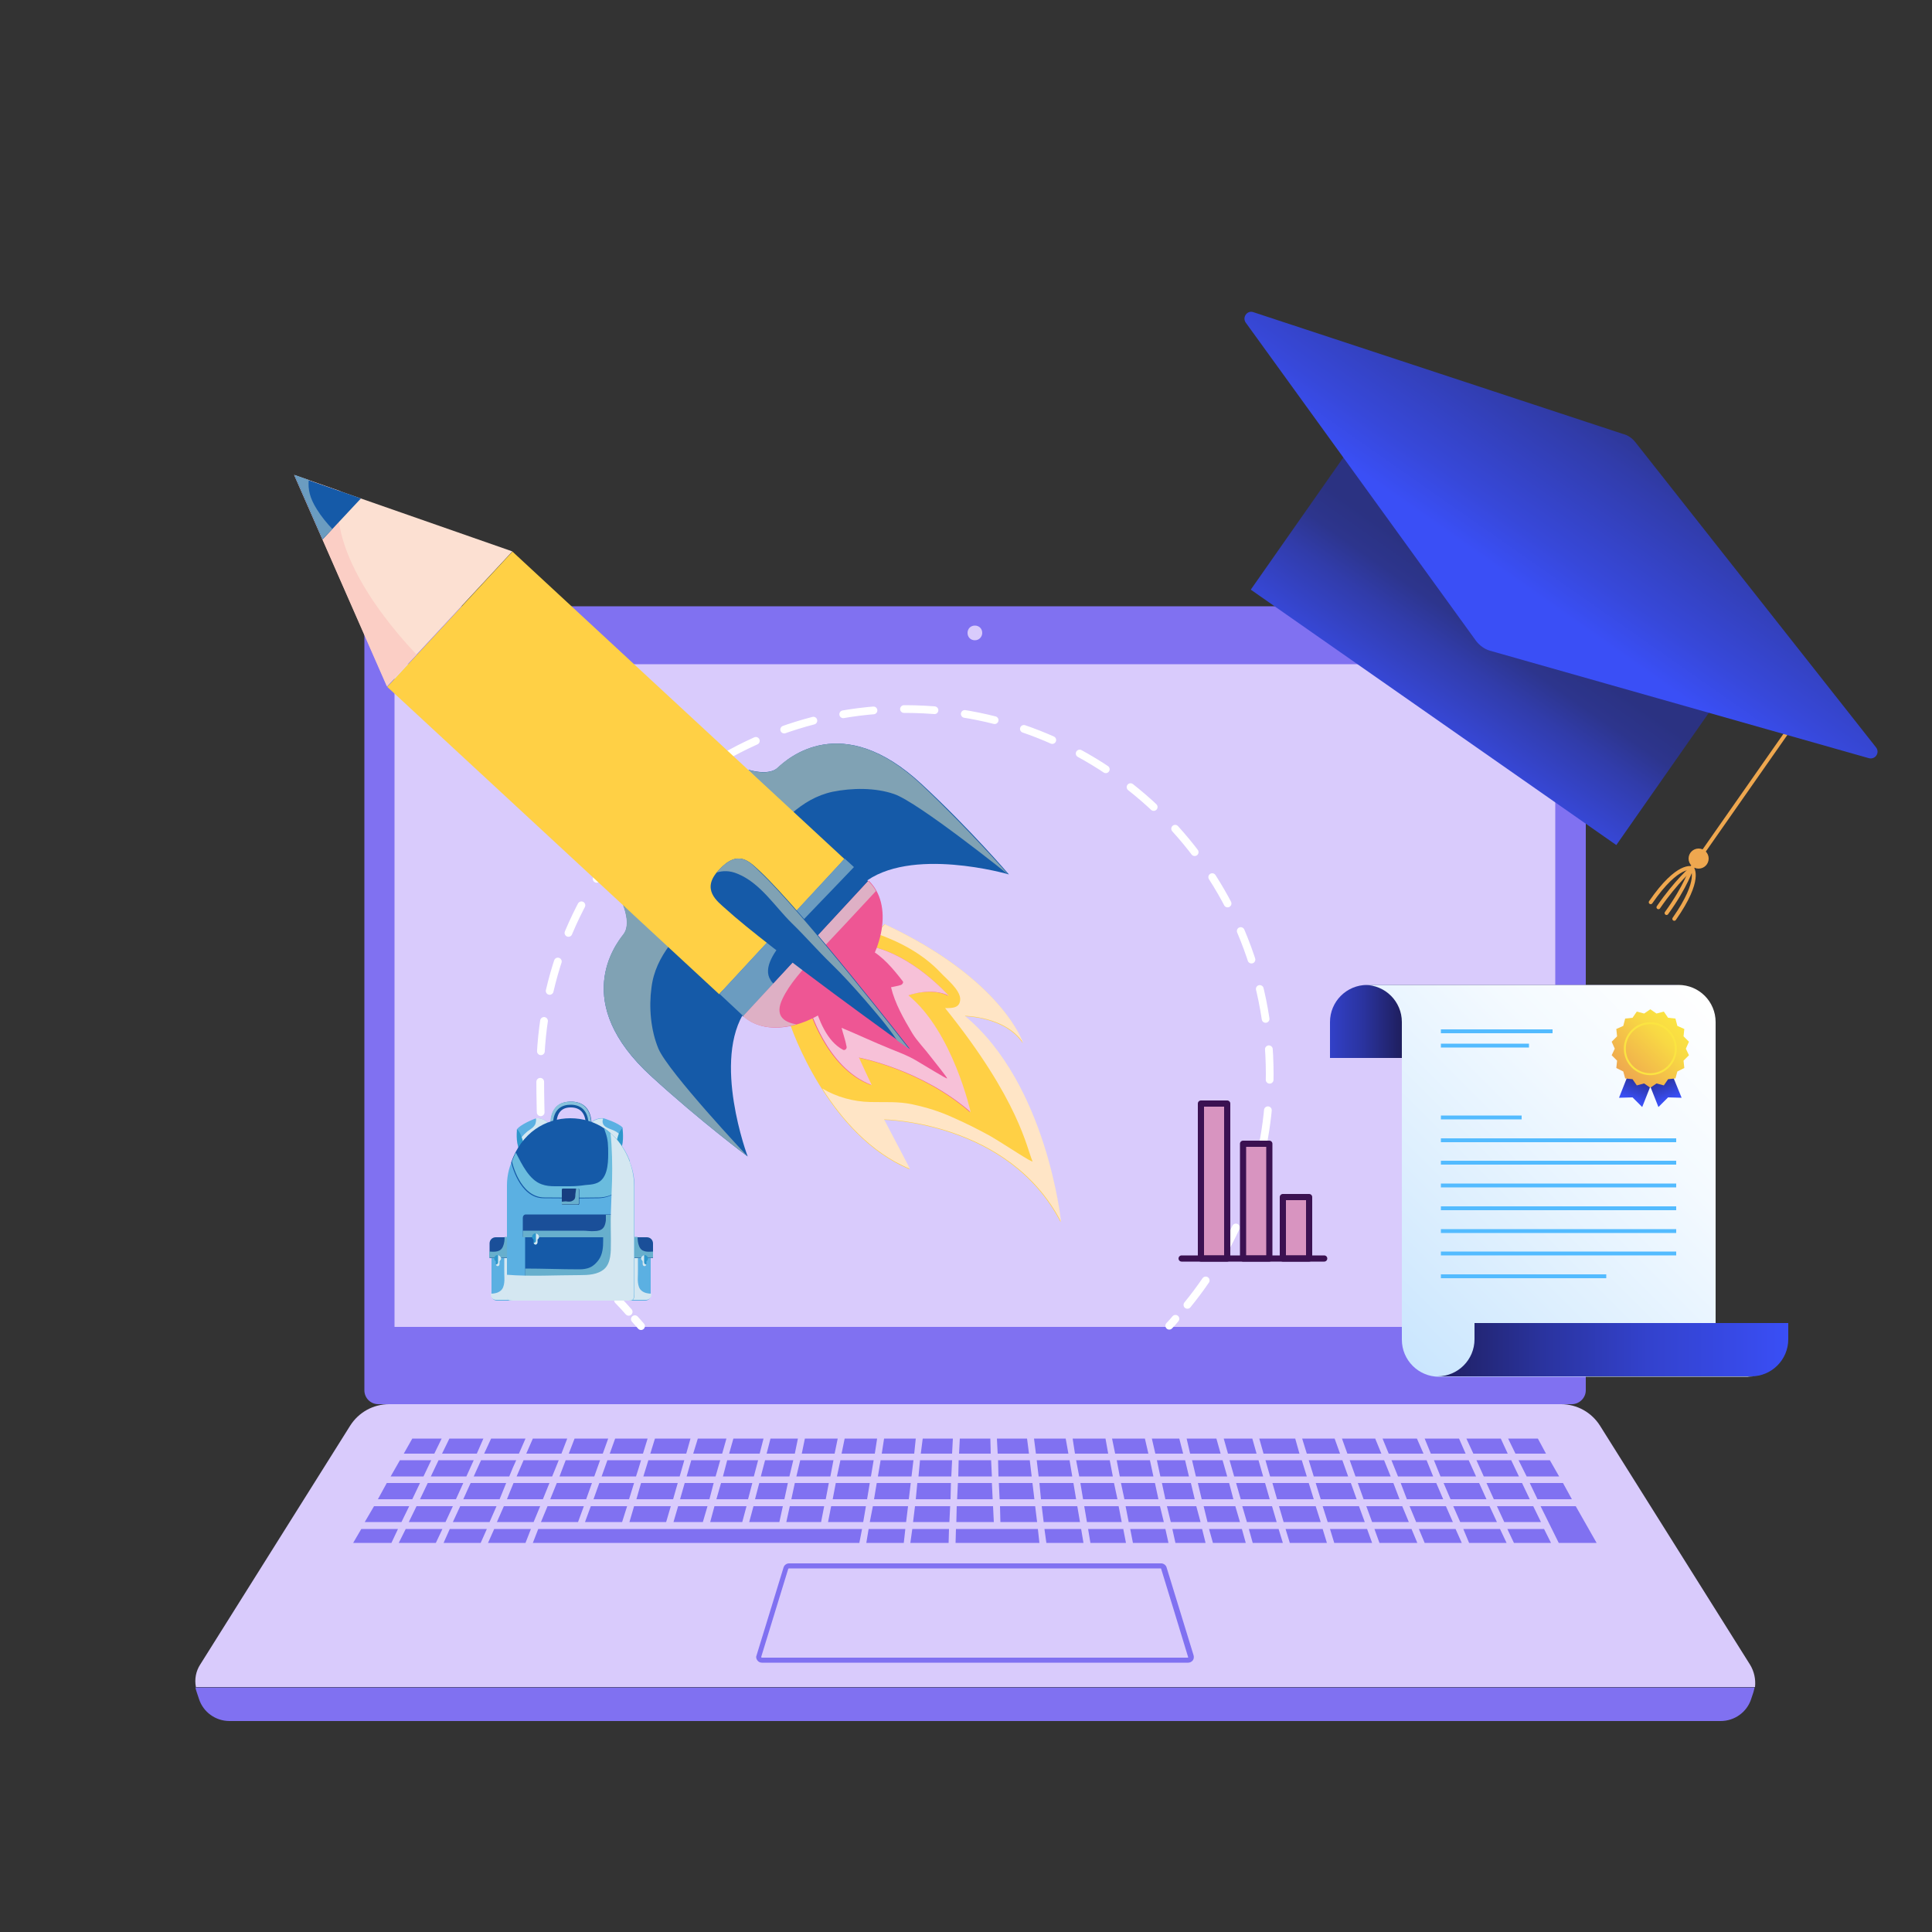 <?xml version="1.0" encoding="UTF-8"?>
<svg id="OBJECTS" xmlns="http://www.w3.org/2000/svg" version="1.1" xmlns:xlink="http://www.w3.org/1999/xlink" viewBox="0 0 500 500">
  <rect x="0" y="0" width="500" height="500" fill="#333333" stroke="none"/>
  <!-- Generator: Adobe Illustrator 29.1.0, SVG Export Plug-In . SVG Version: 2.1.0 Build 142)  -->
  <defs>
    <style>
      .st0 {
        fill: url(#linear-gradient2);
      }

      .st1 {
        fill: #d4e7f1;
      }

      .st2 {
        fill: #fbcec5;
      }

      .st3 {
        fill: #1a4f99;
      }

      .st4 {
        stroke-dasharray: 7.9 7.9;
      }

      .st4, .st5, .st6, .st7, .st8 {
        stroke-linecap: round;
        stroke-linejoin: round;
      }

      .st4, .st6, .st7, .st8, .st9, .st10 {
        fill: none;
      }

      .st4, .st7 {
        stroke: #fff;
        stroke-width: 2px;
      }

      .st11 {
        fill: #6b9cc0;
      }

      .st12 {
        fill: #1455a0;
      }

      .st13 {
        fill: url(#linear-gradient1);
      }

      .st14 {
        fill: #fce0d2;
      }

      .st5 {
        fill: #d894c0;
      }

      .st5, .st8 {
        stroke: #3b1151;
        stroke-width: 1.6px;
      }

      .st15 {
        fill: #67afcd;
      }

      .st16 {
        fill: #ffe5c6;
      }

      .st6 {
        stroke: #eea74f;
      }

      .st17 {
        fill: #deb0c5;
      }

      .st18 {
        fill: #173e80;
      }

      .st19 {
        fill: #155aa8;
      }

      .st20 {
        fill: url(#linear-gradient7);
      }

      .st21 {
        fill: url(#linear-gradient4);
      }

      .st22 {
        fill: #eea74f;
      }

      .st23 {
        fill: url(#linear-gradient5);
      }

      .st24 {
        fill: url(#linear-gradient3);
      }

      .st9 {
        stroke: #53bbff;
      }

      .st9, .st10 {
        stroke-miterlimit: 10;
      }

      .st25 {
        fill: #d9cbfc;
      }

      .st26 {
        fill: url(#linear-gradient6);
      }

      .st27 {
        fill: #80a2b4;
      }

      .st28 {
        fill: #88c2dc;
      }

      .st29 {
        fill: #8071f1;
      }

      .st30 {
        fill: #ffd045;
      }

      .st31 {
        fill: #ee5694;
      }

      .st32 {
        fill: url(#linear-gradient);
      }

      .st10 {
        stroke: #fbe441;
        stroke-width: .5px;
      }

      .st33 {
        fill: #6abcde;
      }

      .st34 {
        fill: #f7c1d8;
      }

      .st35 {
        fill: #5bb0e2;
      }

      .st36 {
        fill: #2d96cb;
      }
    </style>
    <linearGradient id="linear-gradient" x1="506.2" y1="350.9" x2="506.2" y2="394.4" gradientTransform="translate(-250.6 191.1) rotate(35) scale(1 -1)" gradientUnits="userSpaceOnUse">
      <stop offset="0" stop-color="#3a4ff6"/>
      <stop offset=".2" stop-color="#3748d9"/>
      <stop offset=".6" stop-color="#313caa"/>
      <stop offset=".8" stop-color="#2d358d"/>
      <stop offset="1" stop-color="#2b3282"/>
    </linearGradient>
    <linearGradient id="linear-gradient1" x1="1483.8" y1="401.4" x2="1483.8" y2="467.8" gradientTransform="translate(1379.7 1332) rotate(-145)" gradientUnits="userSpaceOnUse">
      <stop offset="0" stop-color="#3a4ff6"/>
      <stop offset=".2" stop-color="#3748d9"/>
      <stop offset=".6" stop-color="#313caa"/>
      <stop offset=".8" stop-color="#2d358d"/>
      <stop offset="1" stop-color="#2b3282"/>
    </linearGradient>
    <linearGradient id="linear-gradient2" x1="330.2" y1="235.5" x2="362.6" y2="235.5" gradientTransform="translate(0 499.9) scale(1 -1)" gradientUnits="userSpaceOnUse">
      <stop offset="0" stop-color="#3a4ff6"/>
      <stop offset=".1" stop-color="#384beb"/>
      <stop offset=".4" stop-color="#3342cd"/>
      <stop offset=".7" stop-color="#2a339e"/>
      <stop offset="1" stop-color="#1f1f5f"/>
    </linearGradient>
    <linearGradient id="linear-gradient3" x1="360.6" y1="151.5" x2="446.2" y2="237.1" gradientTransform="translate(0 499.9) scale(1 -1)" gradientUnits="userSpaceOnUse">
      <stop offset="0" stop-color="#cae6fe"/>
      <stop offset=".2" stop-color="#d7ecfe"/>
      <stop offset=".7" stop-color="#f4faff"/>
      <stop offset="1" stop-color="#fff"/>
    </linearGradient>
    <linearGradient id="linear-gradient4" x1="372" y1="150.6" x2="462.8" y2="150.6" gradientTransform="translate(0 499.9) scale(1 -1)" gradientUnits="userSpaceOnUse">
      <stop offset="0" stop-color="#1f1f5f"/>
      <stop offset=".3" stop-color="#2a339e"/>
      <stop offset=".6" stop-color="#3342cd"/>
      <stop offset=".9" stop-color="#384beb"/>
      <stop offset="1" stop-color="#3a4ff6"/>
    </linearGradient>
    <linearGradient id="linear-gradient5" x1="482.6" y1="225.6" x2="482.6" y2="236.6" gradientTransform="translate(-109.6 316.7) rotate(21.6) scale(1 -1)" gradientUnits="userSpaceOnUse">
      <stop offset="0" stop-color="#3a4ff6"/>
      <stop offset=".5" stop-color="#2a339e"/>
      <stop offset=".9" stop-color="#1f1f5f"/>
    </linearGradient>
    <linearGradient id="linear-gradient6" x1="374.8" y1="182.9" x2="374.8" y2="193.9" gradientTransform="translate(847.7 316.7) rotate(158.4)" gradientUnits="userSpaceOnUse">
      <stop offset="0" stop-color="#3a4ff6"/>
      <stop offset=".5" stop-color="#2a339e"/>
      <stop offset=".9" stop-color="#1f1f5f"/>
    </linearGradient>
    <linearGradient id="linear-gradient7" x1="419.9" y1="221.4" x2="434.2" y2="235.7" gradientTransform="translate(0 499.9) scale(1 -1)" gradientUnits="userSpaceOnUse">
      <stop offset="0" stop-color="#eea74f"/>
      <stop offset=".3" stop-color="#f3bc4a"/>
      <stop offset=".7" stop-color="#f8d944"/>
      <stop offset="1" stop-color="#fbe441"/>
    </linearGradient>
  </defs>
  <g>
    <path class="st29" d="M406.8,363.4H97.9c-2,0-3.6-1.6-3.6-3.6v-199.3c0-2,1.6-3.6,3.6-3.6h308.9c2,0,3.6,1.6,3.6,3.6v199.3c0,2-1.7,3.6-3.6,3.6Z"/>
    <rect class="st25" x="102.1" y="171.9" width="300.4" height="171.5"/>
    <path class="st25" d="M254.2,163.8c0,1-.8,1.9-1.9,1.9s-1.9-.8-1.9-1.9.8-1.9,1.9-1.9c1.1,0,1.9.8,1.9,1.9Z"/>
    <g>
      <path class="st25" d="M452.9,430.8l-38.8-61.8c-2.2-3.5-6-5.6-10.1-5.6H100.7c-4.1,0-7.9,2.1-10.1,5.6l-38.8,61.8c-1.1,1.7-1.5,3.8-1.1,5.8h403.5c.2-2-.2-4-1.3-5.8Z"/>
      <path class="st29" d="M50.6,436.7c0,.4.2.8.3,1.2l.6,1.8c1.1,3.4,4.3,5.7,7.9,5.7h385.9c3.6,0,6.8-2.3,7.9-5.7l.6-1.8c.1-.4.2-.8.3-1.2H50.6Z"/>
    </g>
    <g>
      <polygon class="st29" points="115.3 393.9 117.2 389.8 107.8 389.8 105.8 393.9 115.3 393.9"/>
      <polygon class="st29" points="131.8 382.1 132.7 379.9 133.6 377.9 124.5 377.9 122.6 382.1 131.8 382.1"/>
      <polygon class="st29" points="119.1 389.8 117.2 393.9 126.7 393.9 128.5 389.8 119.1 389.8"/>
      <polygon class="st29" points="118 388 119.9 383.8 110.7 383.8 108.7 388 118 388"/>
      <polygon class="st29" points="308.5 377.9 309.5 382.1 317.6 382.1 316.4 377.9 308.5 377.9"/>
      <polygon class="st29" points="164.1 389.8 162.9 393.9 172.4 393.9 173.6 389.8 164.1 389.8"/>
      <polygon class="st29" points="152.9 389.8 151.4 393.9 161 393.9 162.3 389.8 152.9 389.8"/>
      <polygon class="st29" points="141.7 389.8 140 393.9 149.6 393.9 151.1 389.8 141.7 389.8"/>
      <polygon class="st29" points="130.4 389.8 128.6 393.9 138.1 393.9 139.8 389.8 130.4 389.8"/>
      <polygon class="st29" points="318.2 377.9 319.4 382.1 326.9 382.1 325.7 377.9 318.2 377.9"/>
      <polygon class="st29" points="196.5 383.8 195.4 388 203 388 203.9 383.8 196.5 383.8"/>
      <polygon class="st29" points="278.5 377.9 279.3 382.1 288 382.1 287.2 377.9 278.5 377.9"/>
      <polygon class="st29" points="195.1 382.1 196.2 377.9 188.2 377.9 187.1 382.1 195.1 382.1"/>
      <polygon class="st29" points="185.2 382.1 186.4 377.9 178.9 377.9 177.7 382.1 185.2 382.1"/>
      <polygon class="st29" points="204.3 382.1 205.3 377.9 198 377.9 196.9 382.1 204.3 382.1"/>
      <polygon class="st29" points="327.5 377.9 328.7 382.1 338.2 382.1 336.9 377.9 327.5 377.9"/>
      <polygon class="st29" points="157.2 377.9 155.7 382.1 164.6 382.1 165.3 379.9 165.9 377.9 157.2 377.9"/>
      <polygon class="st29" points="153.8 382.1 155.3 377.9 146.4 377.9 144.8 382.1 153.8 382.1"/>
      <polygon class="st29" points="135.5 377.9 133.7 382.1 142.9 382.1 143.8 379.9 144.6 377.9 135.5 377.9"/>
      <polygon class="st29" points="299.4 377.9 300.3 382.1 307.7 382.1 306.7 377.9 299.4 377.9"/>
      <polygon class="st29" points="289 377.9 289.8 382.1 298.5 382.1 297.6 377.9 289 377.9"/>
      <polygon class="st29" points="175.9 382.1 177.1 377.9 167.8 377.9 166.5 382.1 175.9 382.1"/>
      <polygon class="st29" points="186.9 376.2 188 372.3 180.6 372.3 179.4 376.2 186.9 376.2"/>
      <polygon class="st29" points="177.6 376.2 178.7 372.3 169.5 372.3 168.3 376.2 177.6 376.2"/>
      <polygon class="st29" points="268.3 377.9 268.8 382.1 277.5 382.1 276.8 377.9 268.3 377.9"/>
      <polygon class="st29" points="216 376.2 216.8 372.3 208.3 372.3 207.5 376.2 216 376.2"/>
      <polygon class="st29" points="205.7 376.2 206.5 372.3 199.4 372.3 198.4 376.2 205.7 376.2"/>
      <polygon class="st29" points="196.6 376.2 197.6 372.3 189.8 372.3 188.7 376.2 196.6 376.2"/>
      <polygon class="st29" points="371.1 377.9 372.8 382.1 382 382.1 380.1 377.9 371.1 377.9"/>
      <polygon class="st29" points="134.3 376.2 136 372.3 127.1 372.3 125.3 376.2 134.3 376.2"/>
      <polygon class="st29" points="145.3 376.2 146.8 372.3 137.9 372.3 136.2 376.2 145.3 376.2"/>
      <polygon class="st29" points="166.4 376.2 167.6 372.3 159.2 372.3 157.8 376.2 166.4 376.2"/>
      <polygon class="st29" points="382.1 377.9 384 382.1 393.1 382.1 391.1 377.9 382.1 377.9"/>
      <polygon class="st29" points="156 376.2 157.4 372.3 148.7 372.3 147.2 376.2 156 376.2"/>
      <polygon class="st29" points="338.7 377.9 340 382.1 348.9 382.1 347.4 377.9 338.7 377.9"/>
      <polygon class="st29" points="215.1 389.8 214.3 393.9 223.4 393.9 224.1 389.8 215.1 389.8"/>
      <polygon class="st29" points="175.5 389.8 174.3 393.9 181.9 393.9 183.1 389.8 175.5 389.8"/>
      <polygon class="st29" points="204.4 389.8 203.5 393.9 212.5 393.9 213.3 389.8 204.4 389.8"/>
      <polygon class="st29" points="184.9 389.8 183.8 393.9 192.1 393.9 193.2 389.8 184.9 389.8"/>
      <polygon class="st29" points="195 389.8 193.9 393.9 201.7 393.9 202.6 389.8 195 389.8"/>
      <polygon class="st29" points="227.9 377.9 227.2 382.1 235.9 382.1 236.4 377.9 227.9 377.9"/>
      <polygon class="st29" points="226.4 376.2 227 372.3 218.6 372.3 217.8 376.2 226.4 376.2"/>
      <polygon class="st29" points="216.3 383.8 215.5 388 224.4 388 225.1 383.8 216.3 383.8"/>
      <polygon class="st29" points="360.1 377.9 361.8 382.1 370.9 382.1 369.2 377.9 360.1 377.9"/>
      <polygon class="st29" points="235.2 388 235.7 383.8 226.9 383.8 226.2 388 235.2 388"/>
      <polygon class="st29" points="349.3 377.9 350.8 382.1 359.9 382.1 358.2 377.9 349.3 377.9"/>
      <polygon class="st29" points="120.7 382.1 122.6 377.9 113.5 377.9 111.5 382.1 120.7 382.1"/>
      <polygon class="st29" points="320.9 393.9 319.7 389.8 311.5 389.8 312.5 393.9 320.9 393.9"/>
      <polygon class="st29" points="186.6 383.8 185.4 388 193.6 388 194.7 383.8 186.6 383.8"/>
      <polygon class="st29" points="336.3 376.2 335.2 372.3 325.9 372.3 327 376.2 336.3 376.2"/>
      <polygon class="st29" points="357.5 376.2 355.9 372.3 347.3 372.3 348.7 376.2 357.5 376.2"/>
      <polygon class="st29" points="346.8 376.2 345.4 372.3 337 372.3 338.2 376.2 346.8 376.2"/>
      <polygon class="st29" points="297.2 376.2 296.3 372.3 287.8 372.3 288.6 376.2 297.2 376.2"/>
      <polygon class="st29" points="286.8 376.2 286.1 372.3 277.6 372.3 278.2 376.2 286.8 376.2"/>
      <polygon class="st29" points="368.4 376.2 366.7 372.3 357.8 372.3 359.4 376.2 368.4 376.2"/>
      <polygon class="st29" points="315.9 376.2 314.8 372.3 307.1 372.3 308 376.2 315.9 376.2"/>
      <polygon class="st29" points="306.2 376.2 305.2 372.3 298.1 372.3 299 376.2 306.2 376.2"/>
      <polygon class="st29" points="310.7 393.9 309.6 389.8 302 389.8 303 393.9 310.7 393.9"/>
      <polygon class="st29" points="376 393.9 374.2 389.8 364.8 389.8 366.5 393.9 376 393.9"/>
      <polygon class="st29" points="353.2 393.9 351.7 389.8 342.3 389.8 343.6 393.9 353.2 393.9"/>
      <polygon class="st29" points="398.8 393.9 396.8 389.8 387.4 389.8 389.3 393.9 398.8 393.9"/>
      <polygon class="st29" points="387.4 393.9 385.5 389.8 376.1 389.8 377.9 393.9 387.4 393.9"/>
      <polygon class="st29" points="364.6 393.9 362.9 389.8 353.6 389.8 355.1 393.9 364.6 393.9"/>
      <polygon class="st29" points="301.2 393.9 300.2 389.8 291.3 389.8 292.1 393.9 301.2 393.9"/>
      <polygon class="st29" points="379.3 376.2 377.6 372.3 368.7 372.3 370.3 376.2 379.3 376.2"/>
      <polygon class="st29" points="395.1 382.1 403.5 382.1 401.1 377.9 393 377.9 395.1 382.1"/>
      <polygon class="st29" points="330.4 393.9 329.2 389.8 321.5 389.8 322.7 393.9 330.4 393.9"/>
      <polygon class="st29" points="390.2 376.2 388.4 372.3 379.5 372.3 381.3 376.2 390.2 376.2"/>
      <polygon class="st29" points="341.8 393.9 340.5 389.8 331 389.8 332.2 393.9 341.8 393.9"/>
      <polygon class="st29" points="400.1 376.2 398 372.3 390.3 372.3 392.2 376.2 400.1 376.2"/>
      <polygon class="st29" points="325.2 376.2 324.1 372.3 316.7 372.3 317.8 376.2 325.2 376.2"/>
      <polygon class="st29" points="268.4 393.9 267.9 389.8 258.8 389.8 258.9 393.9 268.4 393.9"/>
      <polygon class="st29" points="132.9 383.8 132 386 131.2 388 140.5 388 142.2 383.8 132.9 383.8"/>
      <polygon class="st29" points="278.5 388 277.8 383.8 269 383.8 269.4 388 278.5 388"/>
      <polygon class="st29" points="129.3 388 131 383.8 121.8 383.8 120.8 386 119.9 388 129.3 388"/>
      <polygon class="st29" points="207.1 377.9 206.1 382.1 214.9 382.1 215.7 377.9 207.1 377.9"/>
      <polygon class="st29" points="217.5 377.9 216.6 382.1 225.4 382.1 226.1 377.9 217.5 377.9"/>
      <polygon class="st29" points="165.9 383.8 164.7 388 174.2 388 175.4 383.8 165.9 383.8"/>
      <polygon class="st29" points="144.1 383.8 142.4 388 151.7 388 153.2 383.8 144.1 383.8"/>
      <polygon class="st29" points="177.2 383.8 176 388 183.6 388 184.7 383.8 177.2 383.8"/>
      <polygon class="st29" points="258.5 383.8 258.7 388 267.7 388 267.2 383.8 258.5 383.8"/>
      <polygon class="st29" points="155.1 383.8 153.6 388 162.8 388 164.1 383.8 155.1 383.8"/>
      <polygon class="st29" points="266.3 376.2 265.8 372.3 258 372.3 258.2 376.2 266.3 376.2"/>
      <polygon class="st29" points="290.3 393.9 289.5 389.8 280.6 389.8 281.3 393.9 290.3 393.9"/>
      <polygon class="st29" points="248.4 372.3 248.2 376.2 256.4 376.2 256.3 372.3 248.4 372.3"/>
      <polygon class="st29" points="248.1 377.9 248 382.1 256.7 382.1 256.5 377.9 248.1 377.9"/>
      <polygon class="st29" points="267 382.1 266.5 377.9 258.3 377.9 258.4 382.1 267 382.1"/>
      <polygon class="st29" points="276.5 376.2 275.8 372.3 267.6 372.3 268.1 376.2 276.5 376.2"/>
      <polygon class="st29" points="247.9 383.8 247.7 388 256.9 388 256.7 383.8 247.9 383.8"/>
      <polygon class="st29" points="247.6 389.8 247.5 393.9 257.2 393.9 257 389.8 247.6 389.8"/>
      <polygon class="st29" points="246.4 376.2 246.6 372.3 238.8 372.3 238.3 376.2 246.4 376.2"/>
      <polygon class="st29" points="228.2 376.2 236.6 376.2 237 372.3 228.8 372.3 228.2 376.2"/>
      <polygon class="st29" points="289.2 388 288.3 383.8 279.6 383.8 280.3 388 289.2 388"/>
      <polygon class="st29" points="205.7 383.8 204.8 388 213.7 388 214.5 383.8 205.7 383.8"/>
      <polygon class="st29" points="93.5 395.7 91.4 399.3 101.3 399.3 103 395.7 93.5 395.7"/>
      <polygon class="st29" points="328.6 388 327.4 383.8 319.9 383.8 321.1 388 328.6 388"/>
      <polygon class="st29" points="323.2 395.7 324.2 399.3 332 399.3 330.9 395.7 323.2 395.7"/>
      <polygon class="st29" points="309.2 388 308.2 383.8 300.7 383.8 301.6 388 309.2 388"/>
      <polygon class="st29" points="245.7 393.9 245.9 389.8 236.8 389.8 236.3 393.9 245.7 393.9"/>
      <polygon class="st29" points="355.7 395.7 357 399.3 366.8 399.3 365.3 395.7 355.7 395.7"/>
      <polygon class="st29" points="384.7 388 382.8 383.8 373.6 383.8 375.4 388 384.7 388"/>
      <polygon class="st29" points="367.2 395.7 368.7 399.3 378.3 399.3 376.7 395.7 367.2 395.7"/>
      <polygon class="st29" points="225.9 389.8 225.1 393.9 234.5 393.9 235 389.8 225.9 389.8"/>
      <polygon class="st29" points="96.8 389.8 94.4 393.9 103.9 393.9 105.9 389.8 96.8 389.8"/>
      <polygon class="st29" points="270.3 395.7 270.8 399.3 280.4 399.3 279.8 395.7 270.3 395.7"/>
      <polygon class="st29" points="127.9 395.7 126.3 399.3 136 399.3 137.4 395.7 127.9 395.7"/>
      <polygon class="st29" points="245.6 395.7 236.1 395.7 235.6 399.3 245.5 399.3 245.6 395.7"/>
      <polygon class="st29" points="373.5 388 371.7 383.8 362.5 383.8 364.1 388 373.5 388"/>
      <polygon class="st29" points="105 395.7 103.2 399.3 112.8 399.3 114.5 395.7 105 395.7"/>
      <polygon class="st29" points="290.1 383.8 291 388 299.8 388 298.9 383.8 290.1 383.8"/>
      <polygon class="st29" points="332.7 395.7 333.8 399.3 343.4 399.3 342.3 395.7 332.7 395.7"/>
      <polygon class="st29" points="292.5 395.7 293.2 399.3 302.4 399.3 301.6 395.7 292.5 395.7"/>
      <polygon class="st29" points="340 388 338.7 383.8 329.3 383.8 330.5 388 340 388"/>
      <polygon class="st29" points="351.1 388 349.6 383.8 340.5 383.8 341.8 388 351.1 388"/>
      <polygon class="st29" points="281.6 395.7 282.2 399.3 291.4 399.3 290.7 395.7 281.6 395.7"/>
      <polygon class="st29" points="344.2 395.7 345.3 399.3 355.1 399.3 353.8 395.7 344.2 395.7"/>
      <polygon class="st29" points="103.5 377.9 101.1 382.1 109.6 382.1 111.6 377.9 103.5 377.9"/>
      <polygon class="st29" points="390.1 395.7 391.8 399.3 401.4 399.3 399.6 395.7 390.1 395.7"/>
      <polygon class="st29" points="106.7 372.3 104.5 376.2 112.4 376.2 114.3 372.3 106.7 372.3"/>
      <polygon class="st29" points="362.2 388 360.6 383.8 351.4 383.8 352.9 388 362.2 388"/>
      <polygon class="st29" points="222.4 399.3 223.1 395.7 139.3 395.7 137.9 399.3 222.4 399.3"/>
      <polygon class="st29" points="303.4 395.7 304.2 399.3 312 399.3 311.1 395.7 303.4 395.7"/>
      <polygon class="st29" points="237.7 382.1 246.2 382.1 246.4 377.9 238.1 377.9 237.7 382.1"/>
      <polygon class="st29" points="407.8 389.8 398.7 389.8 403.4 399.3 413.2 399.3 407.8 389.8"/>
      <polygon class="st29" points="397.9 388 406.8 388 404.5 383.8 395.9 383.8 397.9 388"/>
      <polygon class="st29" points="395.9 388 393.9 383.8 384.7 383.8 386.6 388 395.9 388"/>
      <polygon class="st29" points="233.9 399.3 234.3 395.7 224.8 395.7 224.2 399.3 233.9 399.3"/>
      <polygon class="st29" points="247.4 395.7 247.3 399.3 269 399.3 268.6 395.7 247.4 395.7"/>
      <polygon class="st29" points="378.7 395.7 380.2 399.3 389.9 399.3 388.2 395.7 378.7 395.7"/>
      <polygon class="st29" points="319.2 388 318.1 383.8 310 383.8 311 388 319.2 388"/>
      <polygon class="st29" points="312.9 395.7 313.9 399.3 322.4 399.3 321.4 395.7 312.9 395.7"/>
      <polygon class="st29" points="100.1 383.8 97.8 388 106.7 388 108.7 383.8 100.1 383.8"/>
      <polygon class="st29" points="123.4 376.2 125.1 372.3 116.3 372.3 114.4 376.2 123.4 376.2"/>
      <polygon class="st29" points="116.4 395.7 114.8 399.3 124.4 399.3 126 395.7 116.4 395.7"/>
      <polygon class="st29" points="246 388 246.1 383.8 237.4 383.8 237 388 246 388"/>
      <polygon class="st29" points="278.8 389.8 269.6 389.8 270.1 393.9 279.5 393.9 278.8 389.8"/>
    </g>
    <path class="st29" d="M307.5,430.3h-110.3c-.5,0-.9-.2-1.2-.6s-.4-.9-.2-1.3l7-22.8c.2-.6.8-1,1.4-1h96.3c.6,0,1.2.4,1.4,1l7,22.8c.1.4.1.9-.2,1.3-.3.4-.8.6-1.2.6ZM204.2,405.9q-.1,0-.2.1l-7,22.8h0c0,.1.1.2.1.2h110.3q.1,0,.1-.1h0c0-.1-7-22.9-7-22.9,0-.1-.1-.1-.2-.1h-96.1Z"/>
  </g>
  <g>
    <g>
      <line class="st6" x1="464.2" y1="187" x2="437.9" y2="224.6"/>
      <g>
        <path class="st6" d="M433.3,237.8c7.2-10.3,4.6-13.1,4.6-13.1,0,0-3.6-1.5-10.7,8.8"/>
        <path class="st6" d="M437.9,224.6s-4.1,3.5-8.7,10.2"/>
        <path class="st6" d="M437.8,224.6s-1.5,4.8-6.5,11.7"/>
      </g>
      <circle class="st22" cx="439.6" cy="222.2" r="2.6"/>
    </g>
    <polygon class="st32" points="348.7 116.9 443.2 183.1 418.3 218.7 323.7 152.6 348.7 116.9"/>
    <path class="st13" d="M423.2,114.4l62.3,79c1.1,1.4-.2,3.3-1.9,2.8l-98-27.8c-1.4-.4-2.6-1.3-3.5-2.4l-59.7-82.5c-1-1.4.4-3.3,2-2.7l95.6,31.5c1.3.3,2.4,1.1,3.2,2.1Z"/>
  </g>
  <g>
    <g>
      <path class="st0" d="M344.2,273.8v-9.3c0-5.3,4.3-9.6,9.6-9.6h81.2c-5.3,0-9.6,4.3-9.6,9.6v9.3h-81.2Z"/>
      <path class="st24" d="M362.8,346.7c0,5.3,4.3,9.6,9.6,9.6h81.2c-5.3,0-9.6-4.3-9.6-9.6v-82.2c0-5.3-4.3-9.6-9.6-9.6h-81.2c5.3,0,9.6,4.3,9.6,9.6v82.2Z"/>
      <path class="st21" d="M462.8,342.4v4.2c0,5.3-4.3,9.6-9.6,9.6h-81.2c5.3,0,9.6-4.3,9.6-9.6v-4.2h81.2Z"/>
    </g>
    <g>
      <g>
        <g>
          <polygon class="st23" points="425 286.5 422.5 284 419 284.1 422.4 275.5 428.4 277.9 425 286.5"/>
          <polygon class="st26" points="429.2 286.5 431.7 284 435.2 284.1 431.7 275.5 425.8 277.9 429.2 286.5"/>
        </g>
        <g>
          <polygon class="st20" points="436.3 271.4 437.1 269.6 435.7 268.2 435.9 266.3 434.1 265.5 433.6 263.6 431.7 263.4 430.6 261.8 428.7 262.3 427.1 261.2 425.5 262.3 423.6 261.8 422.5 263.4 420.6 263.6 420.1 265.5 418.3 266.3 418.5 268.2 417.1 269.6 417.9 271.4 417.1 273.1 418.5 274.5 418.3 276.4 420.1 277.3 420.6 279.1 422.5 279.3 423.6 280.9 425.5 280.4 427.1 281.5 428.7 280.4 430.6 280.9 431.7 279.3 433.6 279.1 434.1 277.3 435.9 276.4 435.7 274.5 437.1 273.1 436.3 271.4"/>
          <circle class="st10" cx="427.1" cy="271.4" r="6.6"/>
        </g>
      </g>
      <g>
        <g>
          <line class="st9" x1="372.9" y1="289.2" x2="393.8" y2="289.2"/>
          <line class="st9" x1="372.9" y1="295.1" x2="433.8" y2="295.1"/>
          <line class="st9" x1="372.9" y1="300.9" x2="433.8" y2="300.9"/>
          <line class="st9" x1="372.9" y1="306.8" x2="433.8" y2="306.8"/>
          <line class="st9" x1="372.9" y1="312.7" x2="433.8" y2="312.7"/>
          <line class="st9" x1="372.9" y1="318.6" x2="433.8" y2="318.6"/>
          <line class="st9" x1="372.9" y1="324.4" x2="433.8" y2="324.4"/>
          <line class="st9" x1="372.9" y1="330.3" x2="415.7" y2="330.3"/>
        </g>
        <g>
          <line class="st9" x1="372.9" y1="266.9" x2="401.8" y2="266.9"/>
          <line class="st9" x1="372.9" y1="270.6" x2="395.7" y2="270.6"/>
        </g>
      </g>
    </g>
  </g>
  <g>
    <path class="st7" d="M302.6,343.1c.6-.6,1.1-1.2,1.6-1.8"/>
    <path class="st4" d="M307.3,337.7c13.3-16.3,21.3-37.1,21.3-59.8,0-52.2-42.3-94.4-94.4-94.4s-94.4,42.3-94.4,94.4,8.6,45.1,22.9,61.6"/>
    <path class="st7" d="M164.3,341.4c.5.6,1.1,1.2,1.6,1.8"/>
  </g>
  <g>
    <rect class="st5" x="310.8" y="285.6" width="6.8" height="40.1"/>
    <rect class="st5" x="321.7" y="296" width="6.8" height="29.7"/>
    <rect class="st5" x="332" y="309.8" width="6.8" height="15.9"/>
    <line class="st8" x1="342.7" y1="325.7" x2="305.8" y2="325.7"/>
  </g>
  <g>
    <path class="st12" d="M144,291.2c0-3.4,1.5-4.6,3.7-4.6s3.9,1.2,3.9,4.6h1.5c0-4.7-2.6-6.1-5.3-6.1s-5.3,1.2-5.3,6.1h1.5Z"/>
    <path class="st28" d="M147.7,285.1c-2.7,0-5.3,1.2-5.3,6.1h.7c0-4.2,2.3-5.3,4.6-5.3s4.6,1.2,4.6,5.3h.7c0-4.7-2.6-6.1-5.3-6.1Z"/>
    <g>
      <path class="st35" d="M134.1,335.2c0,.8-.6,1.4-1.4,1.4h-4.1c-.8,0-1.4-.6-1.4-1.4v-13.3c0-.8.6-1.4,1.4-1.4h4.1c.8,0,1.4.6,1.4,1.4v13.3Z"/>
      <path class="st1" d="M132.6,320.4h-2c-.1,2.7-.1,5.4-.1,8s.1,2.4,0,3.5c-.1.8-.3,1.6-.9,2.1-.7.6-1.6.8-2.6.8v.2c0,.8.6,1.4,1.4,1.4h4.1c.8,0,1.4-.6,1.4-1.4v-13.3c.2-.6-.5-1.3-1.3-1.3Z"/>
      <path class="st3" d="M134.6,325.6v-3.8c0-.9-.7-1.6-1.6-1.6h-4.7c-.9,0-1.6.7-1.6,1.6v3.8h7.9Z"/>
      <path class="st15" d="M132.9,320.1h-2.3c0,.8-.1,1.7-.4,2.4-.6,1.6-2.2,1.5-3.6,1.4v1.6h8v-3.8c0-.9-.8-1.6-1.7-1.6Z"/>
      <g>
        <path class="st36" d="M127.9,325.7c0-.5.4-.9.9-.9s.9.4.9.9-.1.5-.4.7v.7c0,.3-.2.6-.5.6s-.5-.3-.5-.6v-.7c-.3-.2-.4-.4-.4-.7Z"/>
        <path class="st1" d="M128.9,324.8v1.9c0,.4-.3.5-.6.6.1.2.3.4.5.4.3,0,.5-.3.5-.6v-.7c.2-.2.4-.4.4-.7,0-.4-.4-.8-.8-.9Z"/>
      </g>
    </g>
    <g>
      <path class="st35" d="M161.5,335.2c0,.8.6,1.4,1.4,1.4h4.1c.8,0,1.4-.6,1.4-1.4v-13.3c0-.8-.6-1.4-1.4-1.4h-4c-.8,0-1.4.6-1.4,1.4v13.3h-.1Z"/>
      <path class="st1" d="M163,320.4h2c.1,2.7.1,5.4.1,8s-.1,2.4,0,3.5c.1.8.3,1.6.9,2.1.7.6,1.6.8,2.6.8v.2c0,.8-.6,1.4-1.4,1.4h-4.2c-.8,0-1.4-.6-1.4-1.4v-13.3c-.1-.6.6-1.3,1.4-1.3Z"/>
      <path class="st3" d="M161.1,325.6v-3.8c0-.9.7-1.6,1.6-1.6h4.7c.9,0,1.6.7,1.6,1.6v3.8h-7.9Z"/>
      <path class="st15" d="M162.7,320.1h2.3c0,.8.1,1.7.4,2.4.6,1.6,2.2,1.5,3.6,1.4v1.6h-8v-3.8c.1-.9.8-1.6,1.7-1.6Z"/>
      <path class="st36" d="M167.7,325.7c0-.5-.4-.9-.9-.9s-.9.4-.9.9.1.5.4.7v.7c0,.3.2.6.5.6s.5-.3.5-.6v-.7c.3-.2.4-.4.4-.7Z"/>
      <path class="st1" d="M166.7,324.8v1.9c0,.4.3.5.6.6-.1.2-.3.4-.5.4-.3,0-.5-.3-.5-.6v-.7c-.2-.2-.4-.4-.4-.7,0-.4.4-.8.8-.9Z"/>
    </g>
    <g>
      <path class="st35" d="M152.9,290.5s1.4-1.3,3.3-1.1c0,0,4,1.2,5,2.5,0,0-1.3,2-1.4,3.4-.1.1-2.4-3.5-6.9-4.8Z"/>
      <path class="st1" d="M158.7,292.5c-.7-.3-1.4-.5-2-.9-.8-.6-.9-1.4-.6-2.1-1.8-.2-3.2,1.1-3.2,1.1,4.6,1.4,6.8,4.9,6.8,4.9,0-.6.3-1.3.6-1.9-.4-.6-1.2-.9-1.6-1.1Z"/>
      <path class="st36" d="M161.1,292s.5,3.3-.4,5.5c0,0-.8-1.7-1.1-2.2,0,0,.5-2.7,1.5-3.3Z"/>
    </g>
    <g>
      <path class="st35" d="M141.8,290.5s-1.4-1.4-3.3-1c0,0-4,1.5-4.8,2.9,0,0,1.3,1.9,1.5,3.3.1,0,2.1-3.5,6.6-5.2Z"/>
      <path class="st1" d="M138.7,289.4c.1.5,0,1.1-.2,1.6-.4.8-1.3,1.3-2,1.8-.6.5-1.1,1-1.6,1.6.2.4.3.8.3,1.2,0,0,2.1-3.4,6.6-5.1,0,0-1.3-1.3-3.1-1.1Z"/>
      <path class="st36" d="M133.8,292.3s-.4,3.2.6,5.3c0,0,.7-1.6,1-2.2-.1.1-.6-2.5-1.6-3.1Z"/>
    </g>
    <path class="st35" d="M147.7,290.5c-9.1,0-16.5,7.3-16.5,16.3h0v27.9c0,1.7.2,1.9,1.8,1.9h29.4c1.4,0,1.8,0,1.8-1.9v-27.7h0c0-9.2-7.4-16.5-16.5-16.5Z"/>
    <path class="st19" d="M147.6,289.4c-6.5,0-12.7,3.9-15.3,11.4,0,0,2,9.3,8.4,9.3,0,0,10.2.1,14.2,0,3-.1,7.6-1.7,7.9-9.5-2.6-7.5-8.8-11.2-15.2-11.2Z"/>
    <path class="st33" d="M156.3,291.9c.1.4.3.8.4,1.2.3.8.5,1.7.6,2.6.1,1,.1,1.9.1,2.9,0,2.7-.2,6.8-3.3,7.7-.9.3-1.8.3-2.7.4-1.3.2-2.6.3-3.9.3h-3.9c-1.2,0-2.3-.1-3.4-.5-3.2-1.1-5.1-5.1-6.7-8.2-.4.7-.7,1.5-1,2.3,0,0,2,9.3,8.4,9.3,0,0,10.2.1,14.2,0,3-.1,7.6-1.7,7.9-9.5-1.5-3.8-3.9-6.6-6.7-8.5Z"/>
    <path class="st18" d="M149.9,311.5c0,.2-.1.3-.3.3h-3.9c-.2,0-.3-.1-.3-.3v-3.6c0-.2.1-.3.3-.3h3.9c.2,0,.3.1.3.3v3.6Z"/>
    <path class="st15" d="M149.6,307.6h-.5c-.1.5-.1,1-.2,1.5,0,.5,0,1.2-.5,1.5-.6.5-1.3.4-2,.3-.3,0-.7.1-1.1.1v.4c0,.2.1.3.3.3h3.9c.2,0,.3-.1.3-.3v-3.6c0,0,0-.2-.2-.2Z"/>
    <g>
      <g>
        <path class="st19" d="M159.5,331.2c0,.4-.4.8-.8.8h-22c-.4,0-.8-.4-.8-.8v-15.5c0-.4.4-.8.8-.8h22c.4,0,.8.4.8.8v15.5Z"/>
        <path class="st15" d="M158.7,314.9h-2.6v6.1c0,1.7-.1,3.6-1.2,5.1-.6.8-1.3,1.5-2.2,1.9s-1.8.5-2.8.5c-4.7,0-9.3-.2-14-.2v2.9c0,.4.4.8.8.8h22c.4,0,.8-.4.8-.8v-15.5c0-.4-.4-.8-.8-.8Z"/>
      </g>
      <g>
        <path class="st3" d="M160.1,320.1v-4.9c0-.5-.4-.9-.8-.9h-23.2c-.5,0-.8.4-.8.9v4.9h24.8Z"/>
        <path class="st15" d="M159.3,314.4h-2.5v1.4c-.1.7-.2,1.4-.7,2s-1.4.8-2.2.8c-1,.1-2-.1-3-.1h-15.6v1.7h24.9v-4.9c0-.5-.5-.9-.9-.9Z"/>
      </g>
      <g>
        <path class="st36" d="M137.7,320.1c0-.5.4-.9.9-.9s.9.4.9.9-.1.5-.4.7v.7c0,.3-.2.6-.5.6s-.5-.3-.5-.6v-.7c-.3-.2-.4-.5-.4-.7Z"/>
        <path class="st1" d="M138.7,319.2v1.9c0,.4-.3.5-.6.6.1.2.3.4.5.4.3,0,.5-.3.5-.6v-.7c.2-.2.4-.4.4-.7,0-.5-.4-.8-.8-.9Z"/>
      </g>
    </g>
    <path class="st1" d="M158,293.2c.4,3.7.5,8.4.4,12.2-.1,2.8-.2,5.5-.3,8.3-.1,2.4,0,4.9,0,7.3s0,2.9-.2,4.3c-.2,1.1-.6,2.3-1.5,3.1-1.7,1.5-4.2,1.6-6.4,1.6-6.3,0-12.6.4-18.9-.1v4.8c0,1.7.2,1.9,1.8,1.9h29.4c1.4,0,1.8,0,1.8-1.9v-27.7h0c0-5.2-2.3-10.3-6.1-13.8Z"/>
  </g>
  <g>
    <g>
      <path class="st30" d="M204.6,265.4s9.5,28.4,30.8,37.2c0,0-3.1-6-6.7-12.8,0,0,32.3.4,45.8,26.5,0,0-3.6-35.6-24.9-53.3,0,0,10.6.1,15.1,7,0,0-5.2-16.6-35.8-30.8l-24.3,26.2Z"/>
      <path class="st16" d="M229,239.2l-2.2,2.4c6.3,2.2,12.2,5.4,16.7,10.2,1.5,1.6,4.9,4.3,5,6.7,0,2.4-2,2.4-3.9,2.4,19.3,24,21.1,36.3,22.6,39.6.4.8-7.6-4.6-11.1-6.6-3.1-1.7-6.3-3.3-9.5-4.7-3.5-1.6-6.8-2.6-10.5-3.4s-7.1-.5-10.9-.6c-4.4-.1-8.7-1.3-12.4-3.5,5,7.9,12.5,16.6,22.7,20.8,0,0-3.1-6-6.7-12.8,0,0,32.3.4,45.8,26.5,0,0-3.6-35.6-24.9-53.3,0,0,10.6.1,15.1,7,0,.1-5.2-16.4-35.8-30.7Z"/>
      <path class="st31" d="M209.2,260.5s4.4,15.9,16.2,20.3c0,0-1.6-3.3-3.3-7.1,0,0,16.2,3,28.9,14.1,0,0-4.6-20.8-16.1-30.2,0,0,5.9-2.2,10.5.1,0,0-9.2-11-21.4-13.1l-14.8,15.9Z"/>
      <path class="st34" d="M224,244.6l-.4.4c.4.2.9.3,1.3.6,3.5,1.8,6.3,5.2,8.7,8.3.3.3,0,.8-.4,1-.9.3-1.8.4-2.6.6,1,4.2,3.3,8.2,5.5,11.9,1.3,2.1,3.2,4,4.7,6,1.3,1.7,4.5,5.6,4.3,5.7s-5.7-3.3-8.1-4.7c-2.2-1.3-4.5-2.1-6.9-3.1-4.2-1.7-8.2-3.6-12.3-5.3.4,1.6,1,3.2,1.3,4.9.1.5-.4,1-.9.8-4.2-2.2-6.3-7.7-7.7-12.4l-1.1,1.2s4.4,15.9,16.2,20.3c0,0-1.6-3.3-3.3-7.1,0,0,16.2,3,28.9,14.1,0,0-4.6-20.8-16.1-30.2,0,0,5.9-2.2,10.5.1-.2,0-9.4-11-21.6-13.1Z"/>
    </g>
    <g>
      <path class="st19" d="M193.7,199.2s5.1,1.7,7.6-.5c2.4-2.3,16.5-15.1,37.3,4.3,12.6,11.7,22.5,23.3,22.5,23.3,0,0-25.7-7.5-37.8,2.4l-29.6-29.5Z"/>
      <path class="st27" d="M201.2,198.7c-2.4,2.3-7.6.5-7.6.5l11.3,11.3c3-2.6,6.4-4.7,10.6-5.6,5-1,11-1.1,15.9.6,6.2,2.1,29.5,20.8,29.5,20.8,0,0-10-11.5-22.5-23.3-20.6-19.4-34.7-6.6-37.2-4.3Z"/>
    </g>
    <g>
      <path class="st19" d="M161.3,234.2s2.1,5,.1,7.6c-2.1,2.6-13.8,17.7,7.2,36.8,12.7,11.6,24.9,20.7,24.9,20.7,0,0-9.4-25-.5-37.9l-31.7-27.2Z"/>
      <path class="st27" d="M161.3,241.8c2.1-2.6-.1-7.6-.1-7.6l12.1,10.4c-2.4,3.2-4.2,6.8-4.7,11-.7,5.1-.2,11,1.8,15.8,2.6,6.1,23,27.8,23,27.8,0,0-12.3-9.1-24.9-20.7-20.9-19.1-9.2-34.1-7.2-36.7Z"/>
    </g>
    <g>
      <rect class="st30" x="135.5" y="141.4" width="47.7" height="117.1" transform="translate(-95.6 181.1) rotate(-47.2)"/>
      <polygon class="st14" points="132.6 142.7 76.2 123 100.2 177.6 132.6 142.7"/>
      <path class="st2" d="M107.8,169.4c-12.7-13.4-22.9-30.3-19.7-42.3l-12-4.2,24,54.7,7.7-8.2Z"/>
      <polygon class="st19" points="93.4 129 76.2 123 83.5 139.6 93.4 129"/>
      <path class="st11" d="M86,136.9c-1.5-1.6-2.9-3.3-4-5.1-1.9-3-2.3-5.2-2.1-7.6l-3.7-1.3,7.3,16.6,2.5-2.6Z"/>
      <rect class="st19" x="181.6" y="238.4" width="47.7" height="8.5" transform="translate(-112.2 228.6) rotate(-47.2)"/>
      <path class="st11" d="M200.2,254.6c-.3-.3-.6-.6-.8-1-2-3.1,1-7.5,4.3-11.1,5.7-6.1,11.5-12,17.3-18.1l-2.4-2.2-32.4,35,6.2,5.8,7.8-8.4Z"/>
      <path class="st31" d="M192.4,263c6.4,5.8,18.8,2.8,27.7-6.9,8.9-9.6,11-22.2,4.7-28.2l-32.4,35.1Z"/>
      <path class="st17" d="M206.1,265.1c-3.5-.6-5.6-2.4-3.6-6.6,1.9-4,5.2-7.5,8.3-10.9,5.3-5.6,10.6-11.3,15.9-17-.5-1-1.2-1.8-2-2.6l-32.4,35c3.5,3.1,8.5,3.6,13.8,2.1Z"/>
    </g>
    <g>
      <path class="st19" d="M187.8,235.2c-2.1-1.9-6.5-5-1.8-10,5-5.5,7.9-2.3,10.7.3,11.1,10.4,38.8,46,38.8,46,0,0-36.4-26-47.7-36.3Z"/>
      <path class="st27" d="M186,225.2c-.2.2-.3.4-.5.6,1.6-.5,3.4-.5,5.3.3,6,2.4,9.7,8.5,14.2,12.9,3.4,3.3,6.6,7,10,10.3,3,2.9,5.8,6,8.6,9.2,3,3.5,6.1,7,8.6,10.8,2,1.4,3.1,2.2,3.1,2.2,0,0-27.7-35.6-38.8-46-2.6-2.6-5.5-5.8-10.5-.3Z"/>
    </g>
  </g>
</svg>